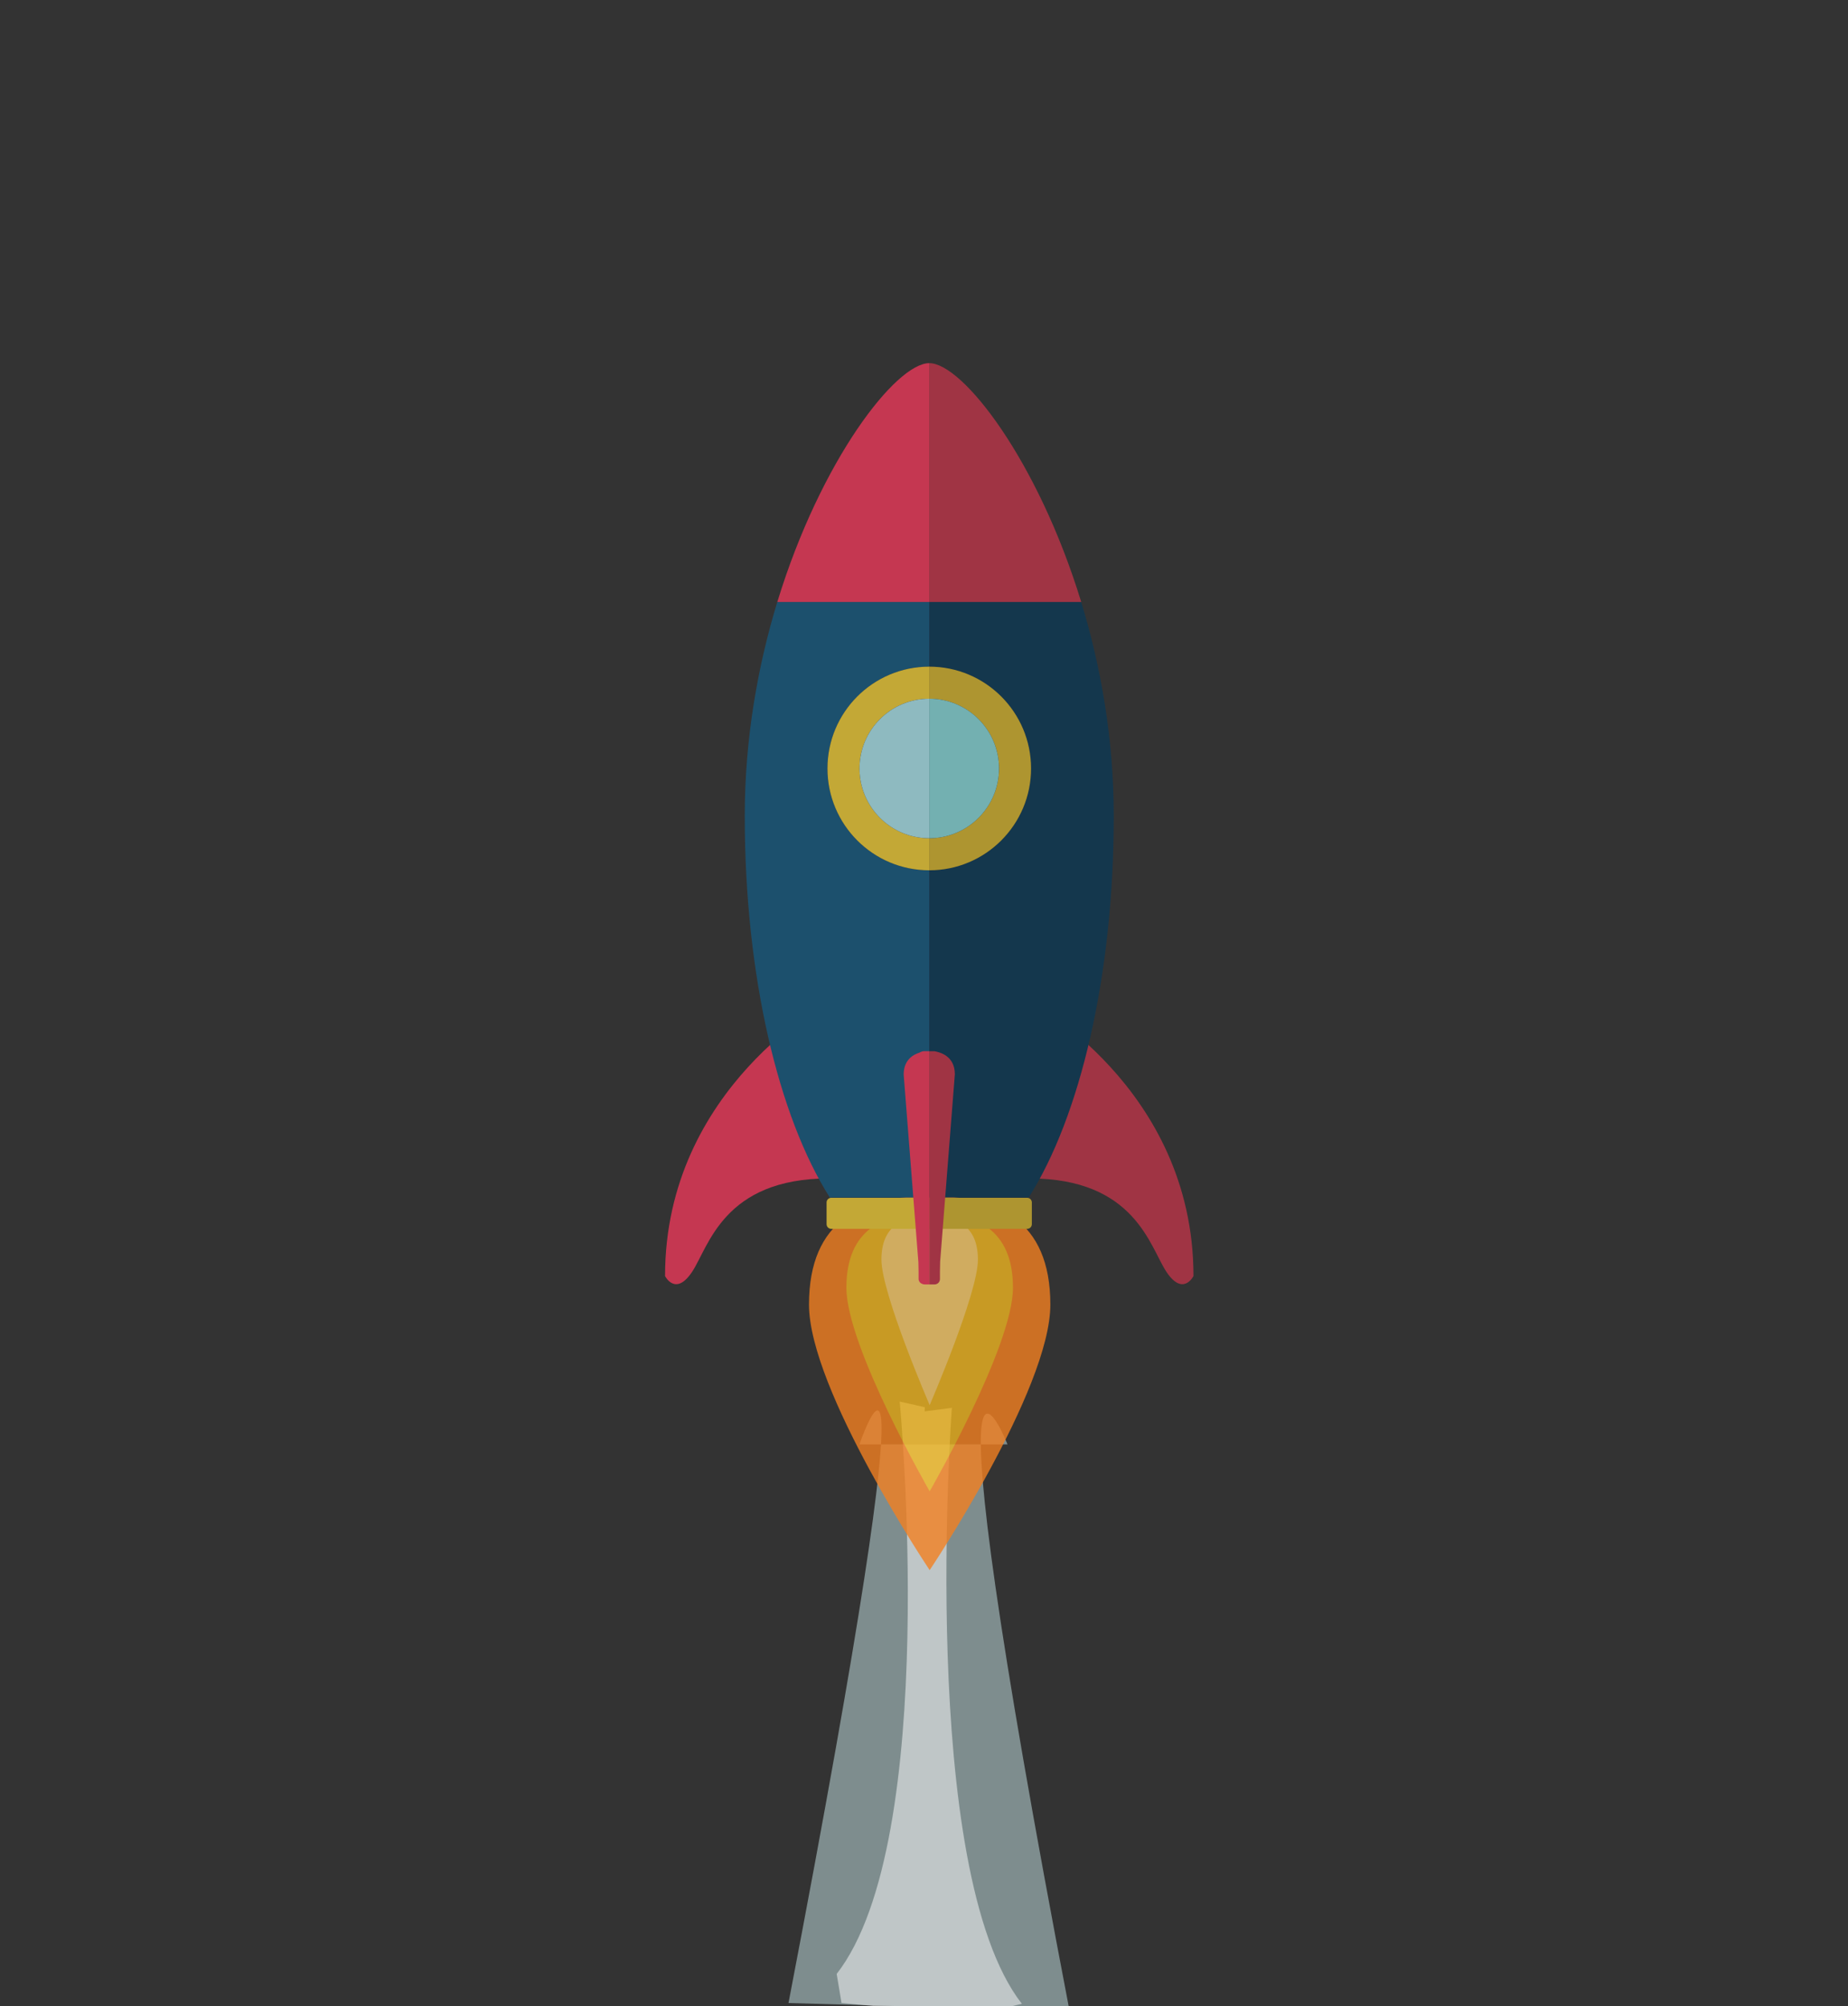<?xml version="1.0" encoding="iso-8859-1"?>
<!-- Generator: Adobe Illustrator 21.1.0, SVG Export Plug-In . SVG Version: 6.00 Build 0)  -->
<svg version="1.1" id="Layer_1" xmlns="http://www.w3.org/2000/svg" xmlns:xlink="http://www.w3.org/1999/xlink" x="0px" y="0px"
	 viewBox="0 0 527 571.988" style="enable-background:new 0 0 527 571.988;" xml:space="preserve">
<rect x="0" y="0" width="527" height="571.988" fill="#333333" stroke="none"/>
<path style="opacity:0.5;fill:#CAE8EA;" d="M287.312,411.784h-20.758h-0.706h-20.759c0,0,23.503-68.574-20.233,159.27l33.125,0.934
	l13.367,0.505l33.795,1.513C261.408,346.162,287.312,411.784,287.312,411.784z"/>
<path style="opacity:0.5;fill:#FFFFFF;" d="M271.45,401.367l-7.736,1.009v-1.195l-7.146-1.6c0,0,11.834,124.951-17.971,163.176
	l1.38,8.283l21.744,2.07l3.958-1.023l20.949,0.333l4.775-1.151C261.598,533.045,271.45,401.367,271.45,401.367z"/>
<g style="opacity:0.8;">
	<path style="fill:#F27F21;" d="M299.533,371.939c0,24.293-34.415,75.699-34.415,75.699s-34.414-51.406-34.414-75.699
		c0-24.293,15.407-30.963,34.414-30.963C284.125,340.977,299.533,347.646,299.533,371.939z"/>
	<path style="fill:#EEB420;" d="M288.871,367.135c0,16.767-23.753,58.036-23.753,58.036s-23.753-41.269-23.753-58.036
		c0-16.767,10.634-21.37,23.753-21.37C278.237,345.765,288.871,350.368,288.871,367.135z"/>
	<path style="fill:#F7CB6C;" d="M278.877,359.107c0,9.711-13.759,41.48-13.759,41.48s-13.758-31.768-13.758-41.48
		c0-9.712,6.16-12.379,13.758-12.379C272.717,346.728,278.877,349.395,278.877,359.107z"/>
	<g>
		<g>
			<path style="fill:#EA3859;" d="M237.043,285.016c0,0-47.389,24.879-47.389,78.783c0,0,2.962,5.924,7.701-1.185
				c4.739-7.108,8.885-26.656,39.096-26.656L237.043,285.016z"/>
			<path style="fill:#BC3548;" d="M292.957,285.016c0,0,47.389,24.879,47.389,78.783c0,0-2.962,5.924-7.701-1.185
				c-4.739-7.108-8.885-26.656-39.096-26.656L292.957,285.016z"/>
		</g>
		<g>
			<path style="fill:#0C3854;" d="M317.615,232.638c0-22.07-3.729-42.846-9.283-61.015H265v18.438
				c16.031,0,29.027,12.996,29.027,29.027c0,16.031-12.996,29.027-29.027,29.027v93.288h28.358
				C307.946,318.455,317.615,278.317,317.615,232.638z"/>
			<path style="fill:#17587C;" d="M235.973,219.089c0-16.031,12.995-29.027,29.027-29.027v-18.438h-43.332
				c-5.554,18.169-9.283,38.945-9.283,61.015c0,45.679,9.668,85.817,24.256,108.766H265v-93.288
				C248.969,248.116,235.973,235.12,235.973,219.089z"/>
			<path style="fill:#E7C637;" d="M237.046,341.491c-0.732,0-1.327,0.594-1.327,1.327v6.19c0,0.733,0.594,1.326,1.327,1.326H265
				v-8.843H237.046z"/>
			<path style="fill:#CDAE2F;" d="M292.928,341.491H265v8.843h27.928c0.732,0,1.327-0.594,1.327-1.326v-6.19
				C294.255,342.085,293.66,341.491,292.928,341.491z"/>
			<path style="fill:#CDAE2F;" d="M284.889,219.089c0,10.984-8.904,19.889-19.889,19.889v9.138
				c16.031,0,29.027-12.996,29.027-29.027c0-16.031-12.996-29.027-29.027-29.027v9.138
				C275.984,199.2,284.889,208.105,284.889,219.089z"/>
			<path style="fill:#E7C637;" d="M235.973,219.089c0,16.031,12.995,29.027,29.027,29.027v-9.138
				c-10.984,0-19.889-8.905-19.889-19.889c0-10.984,8.905-19.889,19.889-19.889v-9.138
				C248.969,190.062,235.973,203.058,235.973,219.089z"/>
			<path style="fill:#83D0D1;" d="M284.889,219.089c0-10.984-8.904-19.889-19.889-19.889v39.778
				C275.984,238.978,284.889,230.073,284.889,219.089z"/>
			<path style="fill:#A5DCE3;" d="M245.111,219.089c0,10.984,8.905,19.889,19.889,19.889V199.2
				C254.016,199.2,245.111,208.105,245.111,219.089z"/>
		</g>
	</g>
	<g>
		<path style="fill:#BC3548;" d="M265,103.534v68.089h43.332C295.942,131.093,274.464,103.535,265,103.534z"/>
		<path style="fill:#EA3859;" d="M265,103.534c-9.464,0-30.942,27.558-43.332,68.089H265V103.534L265,103.534z"/>
		<path style="fill:#BC3548;" d="M266.824,299.765c-0.143-0.046-0.297-0.07-0.456-0.07h-0.04H265v66.487h1.494h0.04
			c0.834,0,1.511-0.677,1.511-1.511v-2.018l0.057-2.917l4.194-53.465C272.297,300.852,267.749,299.999,266.824,299.765z"/>
		<path style="fill:#EA3859;" d="M263.506,299.695h-0.04c-0.159,0-0.312,0.024-0.456,0.07c-0.265,0.067-0.562,0.184-0.852,0.354
			c-1.652,0.536-4.455,1.975-4.455,6.229l4.199,53.518l0.053,2.707v2.019c0,0.634,0.391,1.176,0.944,1.4
			c0.217,0.121,0.466,0.189,0.732,0.189h0.04H265v-66.487H263.506z"/>
	</g>
</g>
</svg>
